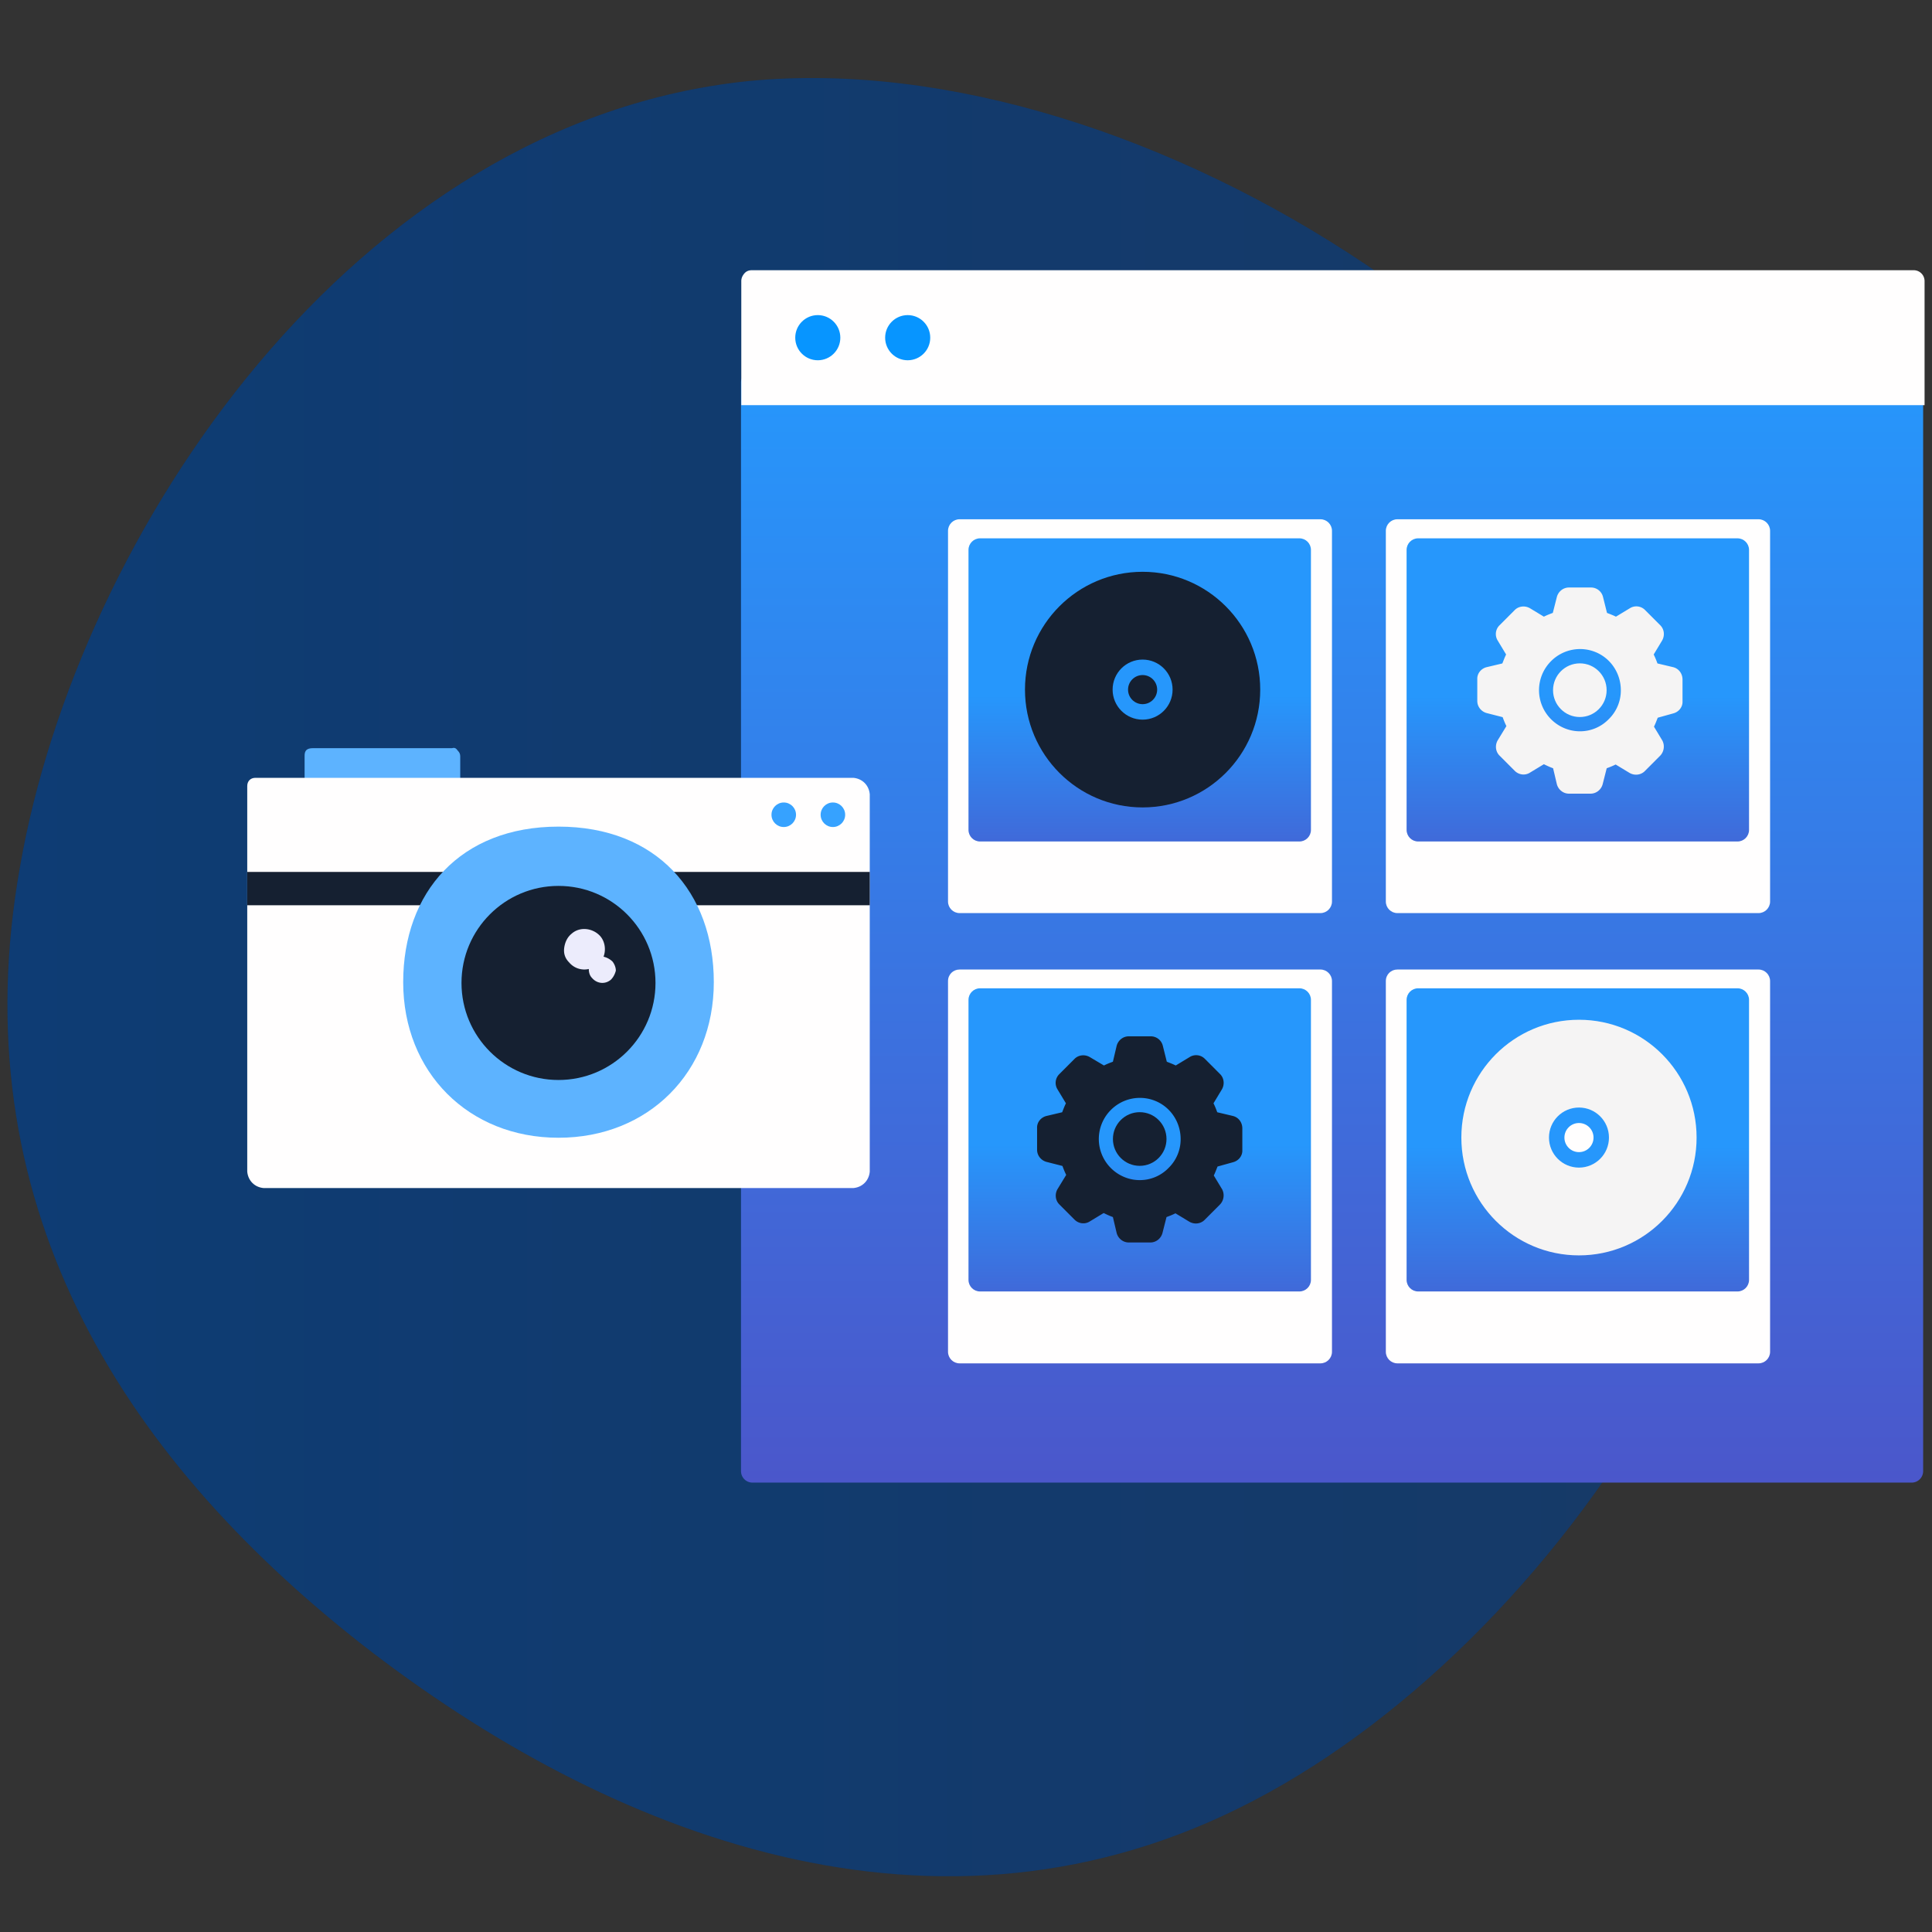 <svg xmlns="http://www.w3.org/2000/svg" xmlns:xlink="http://www.w3.org/1999/xlink" viewBox="0 0 260 260"><rect x="0" y="0" width="260" height="260" fill="#333333" stroke="none"/><defs><linearGradient id="b" x1="-71" x2="168.631" y1="155.5" y2="155.5" gradientTransform="translate(72 -24)" gradientUnits="userSpaceOnUse"><stop offset="0" stop-color="#092343"/><stop offset="1" stop-color="#152031"/></linearGradient><linearGradient id="a" x1="-86.341" x2="-86.341" y1="-123.564" y2="39.7" gradientTransform="translate(265.606 173.51)" gradientUnits="userSpaceOnUse"><stop offset="0" stop-color="#2697fc"/><stop offset="1" stop-color="#4e51c6"/></linearGradient><linearGradient xlink:href="#a" id="c" x1="3375.675" x2="3375.946" y1="3715.161" y2="3715.161" gradientTransform="scale(126.121 111.407)rotate(90 3545.33 171.048)"/><linearGradient xlink:href="#a" id="d" x1="3383.095" x2="3383.366" y1="3715.911" y2="3715.911" gradientTransform="scale(126.121 111.407)rotate(90 3549.647 167.947)"/><linearGradient xlink:href="#a" id="e" x1="3383.971" x2="3384.242" y1="3717.435" y2="3717.435" gradientTransform="scale(126.121 111.407)rotate(90 3551.12 168)"/><linearGradient xlink:href="#a" id="f" x1="3376.538" x2="3376.81" y1="3716.685" y2="3716.685" gradientTransform="scale(126.121 111.407)rotate(90 3546.795 171.107)"/></defs><path fill="url(#b)" d="M237.722 104.536c14.25 53.514-26.271 115.49-68.98 137.766-42.518 22.313-87.033 4.693-119.987-20.967C15.84 195.52-5.323 161.397 2.704 116.578c7.797-44.82 44.937-100.295 98.132-105.68 53.195-5.118 122.675 39.932 136.886 93.638"/><path fill="#1e84fe" fill-opacity=".26" d="M237.722 104.536c14.25 53.514-26.271 115.49-68.98 137.766-42.518 22.313-87.033 4.693-119.987-20.967C15.84 195.52-5.323 161.397 2.704 116.578c7.797-44.82 44.937-100.295 98.132-105.68 53.195-5.118 122.675 39.932 136.886 93.638"/><path fill="url(#a)" d="M101.259 49.945h156.013c.845 0 1.536.693 1.536 1.54v146.498c0 .846-.691 1.539-1.536 1.539H101.259a1.54 1.54 0 0 1-1.537-1.54V51.485c0-.846.692-1.539 1.537-1.539"/><path fill="#fffefe" d="M101.182 36.365H257.54a1.46 1.46 0 0 1 1.459 1.462v16.696H99.76V37.827c0-.385.154-.731.423-1.039.27-.308.615-.423.999-.423"/><ellipse cx="110.054" cy="45.444" fill="#0795ff" rx="3.034" ry="3.039"/><ellipse cx="122.153" cy="45.444" fill="#0795ff" rx="3.034" ry="3.039"/><path fill="#fffefe" d="M129.132 130.474H177.7c.853 0 1.552.7 1.552 1.555v49.89c0 .856-.699 1.555-1.552 1.555h-48.568c-.853 0-1.551-.7-1.551-1.554v-49.891c0-.894.698-1.555 1.551-1.555"/><path fill="url(#c)" d="M176.42 134.554v37.69c0 .855-.698 1.555-1.552 1.555h-42.981c-.854 0-1.552-.7-1.552-1.554v-37.69c0-.856.698-1.555 1.552-1.555h42.981c.854 0 1.552.7 1.552 1.554"/><path fill="#152031" d="m165.945 150.187-2.133-.505c-.156-.427-.31-.816-.505-1.204l1.125-1.865c.388-.66.31-1.516-.232-2.06l-2.056-2.06a1.64 1.64 0 0 0-2.056-.232l-1.862 1.127c-.388-.195-.815-.35-1.203-.506l-.543-2.175a1.666 1.666 0 0 0-1.63-1.244h-2.947c-.776 0-1.436.544-1.63 1.282l-.504 2.137c-.427.156-.815.311-1.203.506l-1.9-1.127c-.66-.389-1.513-.311-2.056.233l-2.056 2.06a1.65 1.65 0 0 0-.233 2.059l1.125 1.865c-.194.388-.35.816-.504 1.204l-2.134.505c-.737.195-1.28.855-1.241 1.632v2.915c0 .777.543 1.437 1.28 1.631l2.133.544c.156.428.31.816.505 1.205l-1.164 1.904c-.388.66-.31 1.515.233 2.06l2.056 2.059c.543.544 1.396.66 2.056.233l1.862-1.127c.388.194.814.389 1.241.544l.504 2.137c.194.738.854 1.282 1.63 1.282h2.909c.776 0 1.435-.544 1.63-1.282l.542-2.137c.427-.155.815-.31 1.203-.505l1.862 1.127c.66.388 1.513.31 2.056-.234l2.056-2.059c.543-.544.66-1.399.31-2.06l-1.125-1.864c.194-.389.35-.816.504-1.205l2.095-.583c.737-.194 1.28-.855 1.242-1.632v-2.914c0-.816-.505-1.476-1.242-1.67m-12.568 8.626c-2.212 0-4.229-1.36-5.082-3.419a5.52 5.52 0 0 1 1.202-6.023 5.5 5.5 0 0 1 6.013-1.204c2.056.855 3.375 2.875 3.375 5.129a5.38 5.38 0 0 1-1.63 3.885 5.36 5.36 0 0 1-3.878 1.632"/><ellipse cx="153.377" cy="153.283" fill="#152031" rx="3.605" ry="3.611"/><path fill="#fffefe" d="M188.052 130.474h48.606c.854 0 1.552.7 1.552 1.555v49.89c0 .856-.698 1.555-1.552 1.555h-48.606c-.853 0-1.552-.7-1.552-1.554v-49.891c0-.894.699-1.555 1.552-1.555"/><path fill="url(#d)" d="M235.378 134.554v37.69c0 .855-.698 1.555-1.551 1.555h-42.982c-.853 0-1.552-.7-1.552-1.554v-37.69c0-.856.699-1.555 1.552-1.555h42.982c.853 0 1.551.7 1.551 1.554"/><ellipse cx="212.491" cy="153.089" fill="#f5f4f4" rx="15.829" ry="15.855"/><ellipse cx="212.491" cy="153.089" fill="#2697fc" rx="4.036" ry="4.042"/><circle cx="212.491" cy="153.089" r="1.959" fill="#fffefe"/><path fill="#fffefe" d="M188.052 69.88h48.606c.853 0 1.552.7 1.552 1.555v49.89c0 .855-.699 1.555-1.552 1.555h-48.606c-.854 0-1.552-.7-1.552-1.554V71.435c0-.855.698-1.555 1.552-1.555"/><path fill="url(#e)" d="M235.378 74v37.69c0 .854-.698 1.554-1.552 1.554h-42.981c-.854 0-1.552-.7-1.552-1.555V74c0-.855.698-1.554 1.552-1.554h42.981c.854 0 1.552.7 1.552 1.554"/><ellipse cx="212.607" cy="92.883" fill="#f5f4f4" rx="3.605" ry="3.611"/><path fill="#f5f4f4" d="m225.185 89.788-2.133-.506a11 11 0 0 0-.505-1.204l1.125-1.865c.388-.66.31-1.516-.232-2.06l-2.056-2.059a1.64 1.64 0 0 0-2.056-.233l-1.862 1.127c-.388-.195-.815-.35-1.203-.505l-.543-2.176a1.666 1.666 0 0 0-1.63-1.244h-2.947c-.776 0-1.436.544-1.63 1.283l-.543 2.137c-.426.155-.814.31-1.202.505l-1.862-1.127c-.66-.389-1.513-.31-2.056.233l-2.056 2.06a1.65 1.65 0 0 0-.233 2.059l1.125 1.865c-.194.388-.35.816-.504 1.204l-2.134.506c-.737.194-1.28.854-1.241 1.631v2.915c0 .777.543 1.437 1.28 1.632l2.133.544c.156.427.31.816.505 1.204l-1.164 1.904c-.388.66-.31 1.515.233 2.06l2.056 2.059c.543.544 1.396.66 2.056.233l1.862-1.127c.388.194.814.389 1.241.544l.504 2.137c.194.738.854 1.282 1.63 1.282h2.909c.776 0 1.435-.544 1.63-1.282l.542-2.137c.427-.155.815-.31 1.203-.505l1.862 1.127c.66.388 1.513.31 2.056-.233l2.056-2.06c.543-.544.66-1.399.31-2.059l-1.125-1.865c.194-.389.35-.816.505-1.205l2.094-.583c.737-.194 1.28-.854 1.242-1.631v-2.915c0-.816-.505-1.476-1.242-1.67m-12.568 8.626c-2.211 0-4.229-1.36-5.082-3.42a5.52 5.52 0 0 1 1.202-6.022 5.5 5.5 0 0 1 6.013-1.205c2.056.855 3.375 2.875 3.375 5.129a5.38 5.38 0 0 1-1.63 3.886 5.36 5.36 0 0 1-3.878 1.632"/><path fill="#fffefe" d="M129.133 69.88H177.7c.854 0 1.552.7 1.552 1.555v49.89c0 .855-.698 1.555-1.552 1.555h-48.567c-.854 0-1.552-.7-1.552-1.554V71.435c0-.855.698-1.555 1.552-1.555"/><path fill="url(#f)" d="M176.42 74v37.69c0 .854-.698 1.554-1.551 1.554h-42.982c-.853 0-1.552-.7-1.552-1.555V74c0-.855.699-1.554 1.552-1.554h42.982c.853 0 1.551.7 1.551 1.554"/><ellipse cx="153.766" cy="92.804" fill="#152031" rx="15.829" ry="15.855"/><ellipse cx="153.766" cy="92.805" fill="#2697fc" rx="4.036" ry="4.042"/><circle cx="153.766" cy="92.805" r="1.959" fill="#152031"/><path fill="#5db3ff" d="M61.936 105.104v-3.312c0-.331-.11-.552-.331-.773-.22-.331-.44-.442-.772-.331H42.094c-1.102 0-1.102.662-1.102 1.104v3.643"/><path fill="#fffefe" d="M34.375 104.677h80.469c1.212.11 2.094.994 2.204 2.209v50.79c-.11 1.214-.992 2.097-2.204 2.208H35.477c-1.212-.11-2.094-.994-2.204-2.209v-51.893c0-.663.44-1.105 1.102-1.105"/><path fill="#152031" d="M33.273 117.342h83.775v4.482H33.273v-4.482"/><circle cx="105.474" cy="109.646" r="1.651" fill="#36a2ff"/><circle cx="112.088" cy="109.646" r="1.651" fill="#36a2ff"/><path fill="#5db3ff" d="M75.16 111.243c13.2 0 20.901 8.815 20.901 20.935s-8.8 20.935-20.9 20.935S54.26 144.3 54.26 132.178s7.7-20.935 20.9-20.935"/><ellipse cx="75.16" cy="132.281" fill="#152031" rx="13.054" ry="13.06"/><path fill="#ececfc" d="M82.436 129.41a2.6 2.6 0 0 0-1.213-.663c.33-.883.22-1.987-.44-2.76-.993-1.104-2.756-1.325-3.859-.331-.55.441-.882 1.104-.992 1.877s.11 1.435.662 1.987a2.67 2.67 0 0 0 2.645.883c0 .442.11.884.441 1.215.661.773 1.764.883 2.535.22.331-.33.551-.772.662-1.214 0-.33-.11-.773-.441-1.214"/></svg>